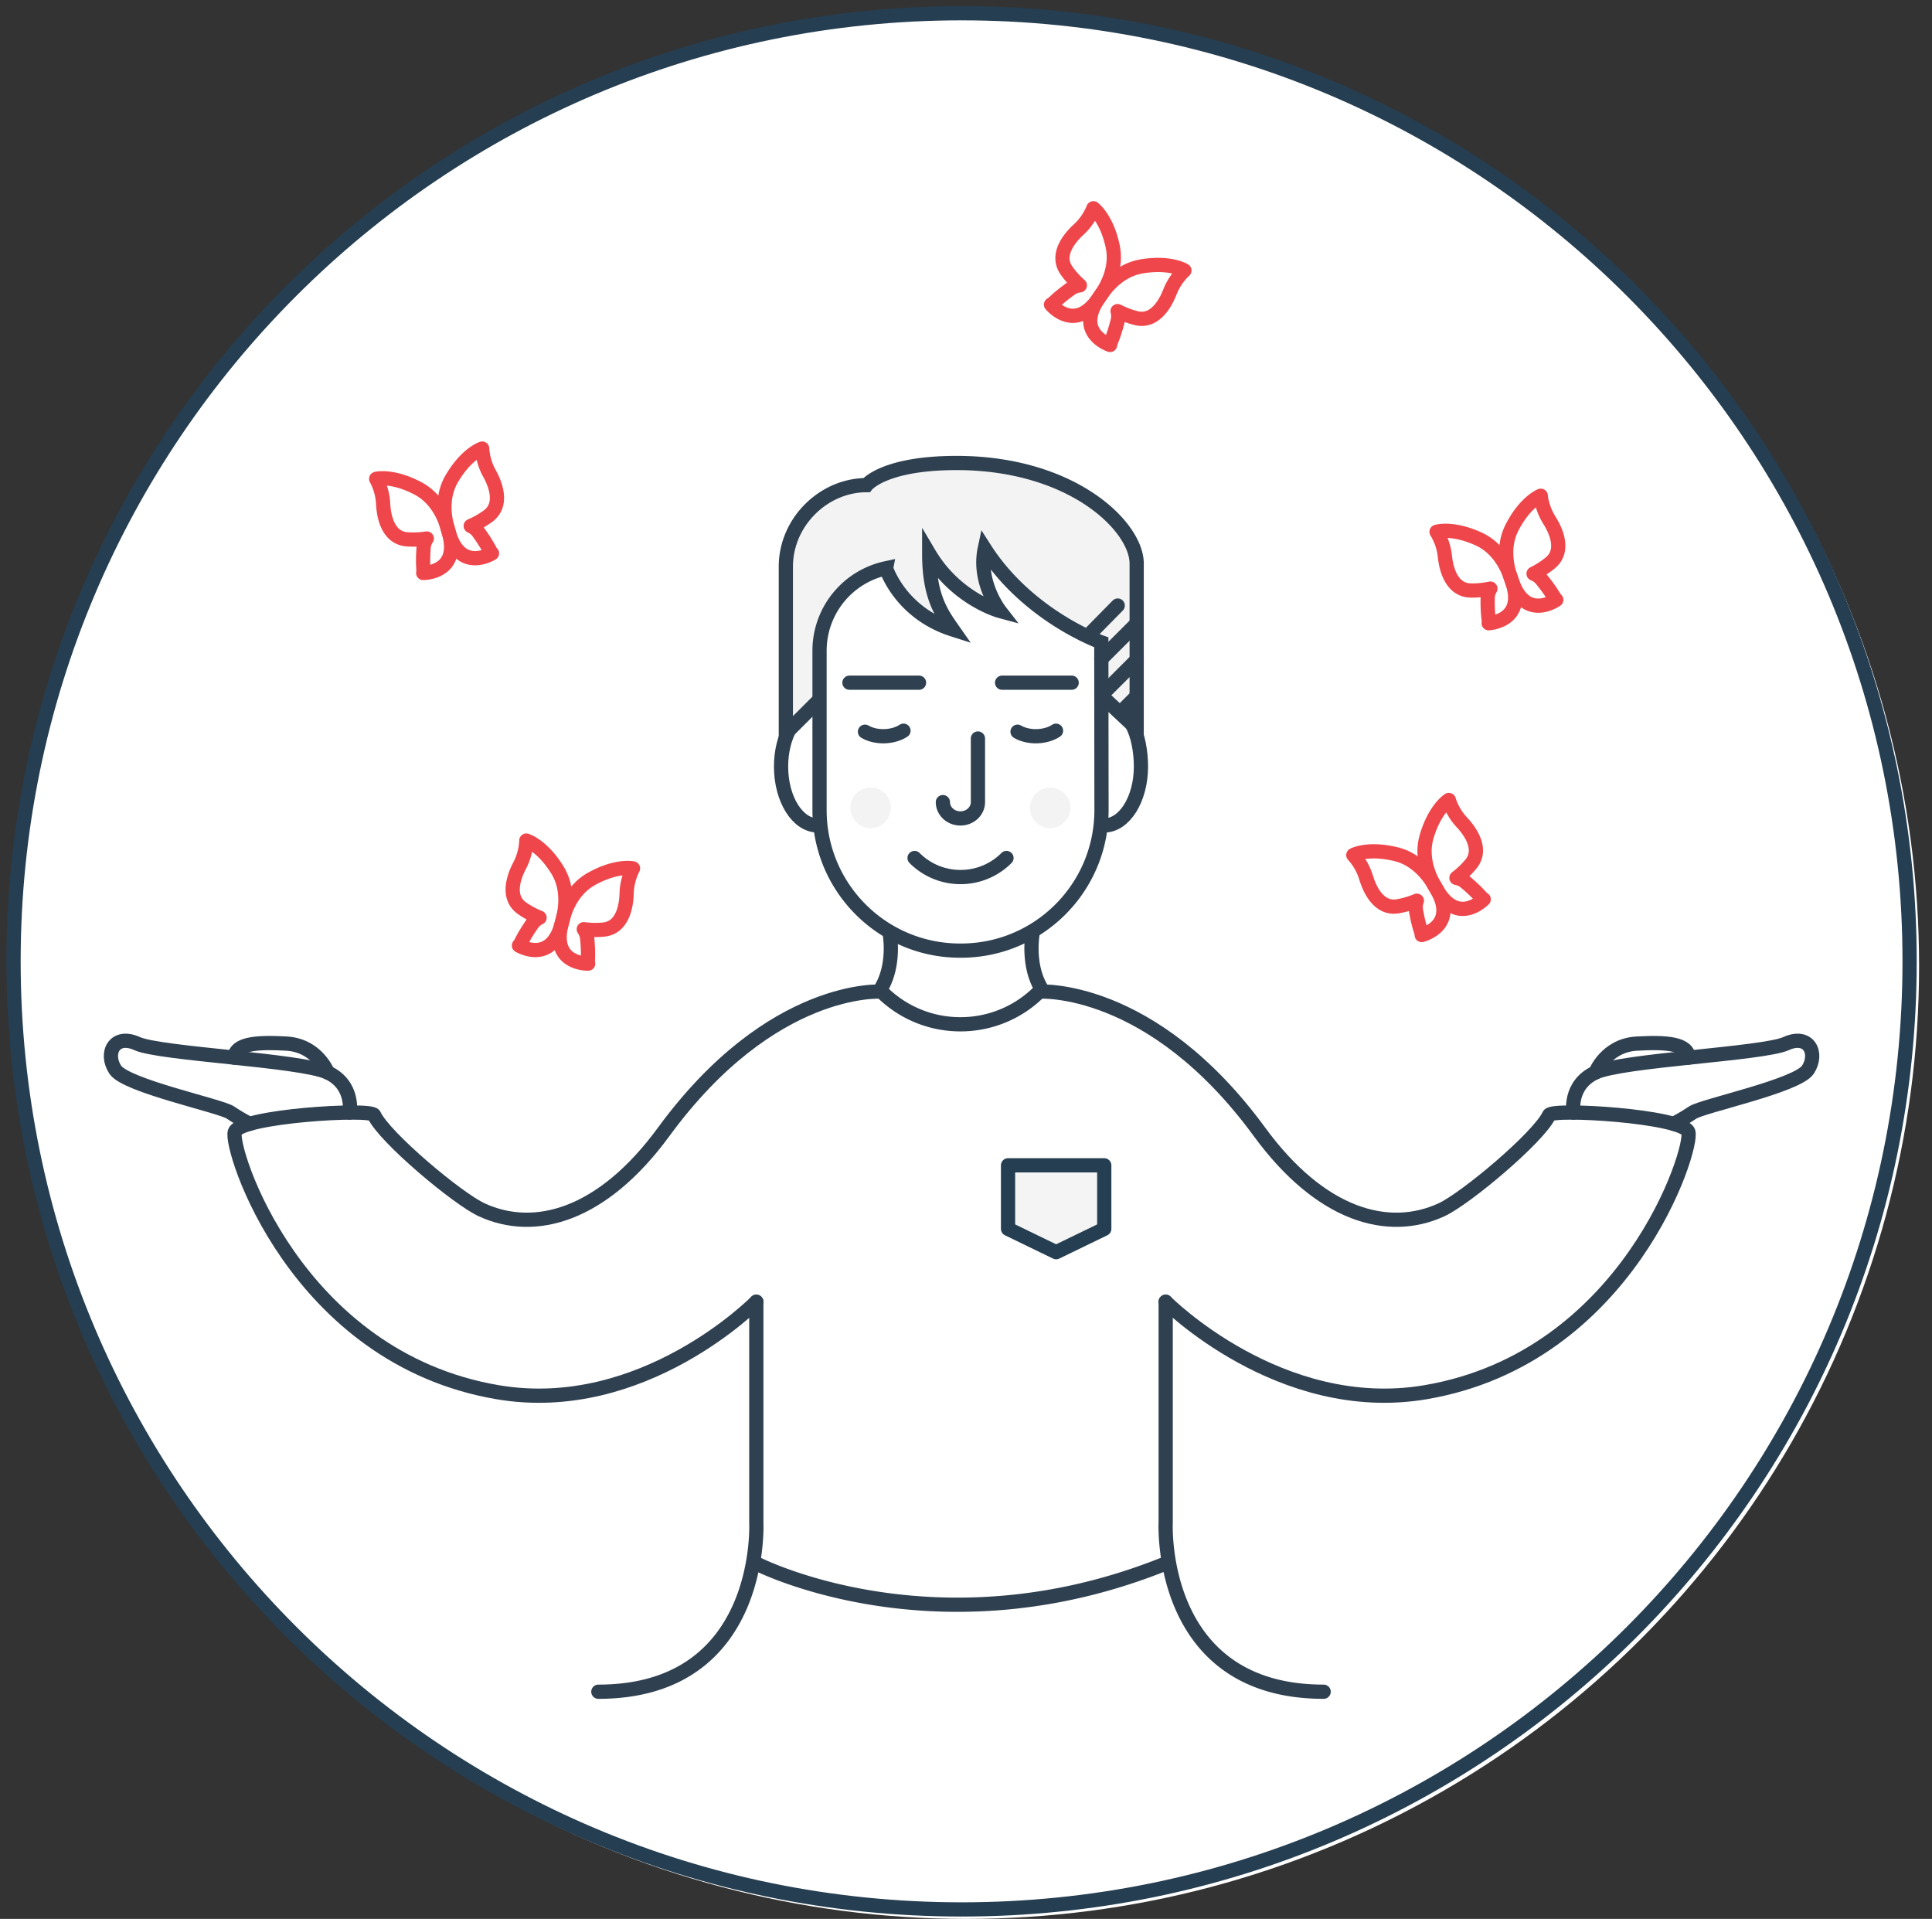 <svg xmlns="http://www.w3.org/2000/svg" width="146" height="145" viewBox="0 0 146 145">
    <rect x="0" y="0" width="146" height="145" fill="#333333" stroke="none"/>
    <g fill="none" fill-rule="evenodd" transform="translate(1.024 1)">
        <circle cx="72" cy="72" r="72" fill="#FFF"/>
        <path stroke="#253E51" stroke-linecap="round" stroke-linejoin="round" stroke-width="1.075" d="M143.284 71.642c0 39.567-32.075 71.642-71.642 71.642C32.075 143.284 0 111.209 0 71.642 0 32.075 32.075 0 71.642 0c39.567 0 71.642 32.075 71.642 71.642z"/>
        <path stroke="#2F4050" stroke-linecap="round" stroke-width="1.075" d="M77.517 73.929s8.457-.577 16.637 10.599c4.63 6.327 9.73 7.738 13.745 5.893 1.842-.846 7.363-5.487 8.138-7.161.243-.527 10.09.074 10.524 1.268.434 1.193-4.557 17.069-19.855 19.673-10.995 1.871-19.64-6.836-19.64-6.836"/>
        <path stroke="#2F4050" stroke-linecap="round" stroke-width="1.075" d="M117.88 83.07s-.36-2.088 1.665-3.029c2.025-.94 12.658-1.397 14.395-2.18 1.735-.785 2.458.734 1.663 1.963-.796 1.23-7.95 2.729-8.713 3.245-.763.517-1.446.852-1.446.852"/>
        <path stroke="#2F4050" stroke-linecap="round" stroke-width="1.075" d="M119.545 80.041s.795-2.048 3.11-2.181 3.885.011 3.932 1.06M65.59 73.929s-8.28-.577-16.46 10.599c-4.631 6.327-9.731 7.738-13.745 5.893-1.842-.846-7.364-5.487-8.138-7.161-.244-.527-10.09.074-10.524 1.268-.434 1.193 4.556 17.069 19.855 19.673 10.994 1.871 19.552-6.836 19.552-6.836"/>
        <path stroke="#2F4050" stroke-linecap="round" stroke-width="1.075" d="M25.403 83.07s.36-2.088-1.665-3.029c-2.025-.94-12.658-1.397-14.394-2.18-1.736-.785-2.46.734-1.663 1.963.796 1.23 7.949 2.729 8.712 3.245.763.517 1.446.852 1.446.852"/>
        <path stroke="#2F4050" stroke-linecap="round" stroke-width="1.075" d="M23.739 80.041s-.796-2.048-3.11-2.181c-2.315-.133-3.886.011-3.933 1.06M87.066 97.365v16.665s-.65 12.803 11.936 12.803M56.13 97.365v16.665s.65 12.803-11.936 12.803M56.13 117.145s13.575 7.008 30.936 0M77.517 73.929a8.403 8.403 0 0 1-5.964 2.47 8.402 8.402 0 0 1-5.963-2.47"/>
        <path fill="#F3F3F3" d="M71.358 34.103c-3.807.246-7.472 1.59-7.472 1.59-3.224 0-5.374 3.466-5.515 6.413-.152 3.143 0 12.587 0 12.587l2.413-2.413.124-3.827c0-1.461-.087-4.553 4.981-6.544.573 1.336 2.86 4.467 4.77 4.532.57.02-1.002-1.193-1.526-5.772 2.241 2.91 4.713 4.083 5.342 4.436l-1.193-4.865c2.672 3.434 5.438 5.724 8.871 7.298l.126 4.266 2.603 2.35V41.866c0-2.793-3.348-5.219-6.91-6.745 0 0-2.671-1.272-6.614-1.018"/>
        <path stroke="#2F4050" stroke-linecap="round" stroke-width="1.075" d="M63.168 50.587h5.258M74.703 50.587h5.258"/>
        <path fill="#F3F3F3" d="M66.296 60.043a1.53 1.53 0 1 1-3.06 0 1.53 1.53 0 0 1 3.06 0M79.871 60.043a1.53 1.53 0 1 1-3.06 0 1.53 1.53 0 0 1 3.06 0"/>
        <path stroke="#2F4050" stroke-linecap="round" stroke-width="1.075" d="M75.035 63.834a4.894 4.894 0 0 1-3.472 1.439 4.894 4.894 0 0 1-3.473-1.439M70.23 59.612c0 .68.592 1.232 1.323 1.232.732 0 1.325-.552 1.325-1.232v-4.807M77.016 69.499s-.456 2.365.664 4.217M66.204 69.499s.456 2.365-.664 4.217M60.776 51.995l-2.414 2.414V41.82c0-3.393 2.873-6.16 6.097-6.16 0 0 1.29-1.669 6.772-1.675 8.776-.01 13.643 4.803 13.643 7.596v12.484l-2.5-2.341"/>
        <path stroke="#2F4050" stroke-width="1.075" d="M60.772 61.373c-1.531 0-2.772-1.992-2.772-4.449 0-1.14.267-2.18.706-2.968M82.424 61.373c1.531 0 2.773-1.992 2.773-4.449 0-1.14-.225-2.371-.664-3.159"/>
        <path stroke="#2F4050" stroke-linecap="round" stroke-width="1.075" d="M75.87 54.29c.377.224.895.356 1.464.342.568-.015 1.078-.173 1.445-.417M64.342 54.29c.378.224.896.356 1.465.342.568-.015 1.078-.173 1.445-.417"/>
        <path stroke="#2F4050" stroke-width="1.075" d="M65.934 41.94a6.374 6.374 0 0 0-5.026 6.228v12.048c0 5.864 4.753 10.617 10.617 10.617h.074c5.864 0 10.617-4.753 10.617-10.617l-.015-12.679s-5.533-1.955-8.807-7.074c-.541 2.544 1.144 4.706 1.144 4.706s-3.307-.89-5.342-4.325c0 3.18.89 4.452 1.781 5.724-3.99-1.272-5.043-4.627-5.043-4.627z"/>
        <path stroke="#2F4050" stroke-linecap="round" stroke-width="1.075" d="M81.196 47.04l2.246-2.282M82.199 48.794l2.676-2.675M82.386 51.355l2.489-2.489M83.83 52.659l1.045-1.046"/>
        <path fill="#F4F4F4" d="M82.424 91.858l-3.636 1.763-3.635-1.763v-4.802h7.271z"/>
        <path stroke="#253E51" stroke-linecap="round" stroke-linejoin="round" stroke-width="1.075" d="M82.424 91.858l-3.636 1.763-3.635-1.763v-4.802h7.271z"/>
        <path stroke="#EF464B" stroke-linecap="round" stroke-linejoin="round" stroke-width="1.075" d="M107.336 65.84l.22.382c1.597 2.771-1.143 3.432-1.143 3.432.002-.258-.185-.47-.427-1.828a1.449 1.449 0 0 1 .061-.765 6.542 6.542 0 0 1-1.45.423c-1.67.273-2.287-1.852-2.402-2.222a4.439 4.439 0 0 0-.95-1.65s1.091-.589 3.231-.065c1.568.383 2.482 1.646 2.86 2.293z"/>
        <path stroke="#EF464B" stroke-linecap="round" stroke-linejoin="round" stroke-width="1.075" d="M107.336 65.84l.22.382c1.597 2.771 3.542.732 3.542.732-.224-.128-.315-.396-1.367-1.285a1.45 1.45 0 0 0-.693-.332c.366-.278.75-.625 1.093-1.042 1.074-1.308-.454-2.908-.717-3.193-.712-.77-.951-1.65-.951-1.65s-1.057.65-1.677 2.764c-.454 1.549.179 2.973.55 3.624zM113.099 42.521l.144.416c1.047 3.023-1.769 3.155-1.769 3.155.05-.253-.093-.497-.075-1.874.003-.293.082-.538.204-.741-.45.094-.964.157-1.504.142-1.691-.046-1.898-2.25-1.94-2.634a4.441 4.441 0 0 0-.623-1.8s1.183-.372 3.186.545c1.467.672 2.128 2.084 2.377 2.791z"/>
        <path stroke="#EF464B" stroke-linecap="round" stroke-linejoin="round" stroke-width="1.075" d="M113.099 42.521l.144.416c1.047 3.023 3.34 1.387 3.34 1.387-.195-.168-.233-.448-1.1-1.52a1.454 1.454 0 0 0-.617-.456 6.553 6.553 0 0 0 1.27-.818c1.3-1.082.1-2.941-.104-3.27-.553-.891-.623-1.8-.623-1.8s-1.161.439-2.168 2.398c-.738 1.435-.384 2.954-.142 3.663zM41.527 68.38l-.111.425c-.808 3.095-3.223 1.643-3.223 1.643.182-.182.199-.465.978-1.601.165-.241.366-.401.58-.503a6.559 6.559 0 0 1-1.33-.716c-1.38-.977-.329-2.925-.151-3.269.482-.93.48-1.842.48-1.842s1.192.347 2.348 2.221c.848 1.374.614 2.915.429 3.641z"/>
        <path stroke="#EF464B" stroke-linecap="round" stroke-linejoin="round" stroke-width="1.075" d="M41.527 68.38l-.111.425c-.808 3.095 2.008 3.008 2.008 3.008-.069-.248.055-.503-.07-1.875a1.458 1.458 0 0 0-.261-.723c.455.059.973.082 1.51.025 1.682-.178 1.716-2.39 1.729-2.778.034-1.048.48-1.843.48-1.843s-1.209-.278-3.134.792c-1.41.785-1.959 2.244-2.151 2.968zM32.774 38.819l.121.423c.88 3.077-1.939 3.054-1.939 3.054.064-.25-.065-.502.028-1.877a1.45 1.45 0 0 1 .244-.727c-.454.068-.97.103-1.51.059-1.685-.14-1.77-2.35-1.792-2.737-.058-1.047-.523-1.83-.523-1.83s1.202-.308 3.152.718c1.428.751 2.01 2.198 2.22 2.917z"/>
        <path stroke="#EF464B" stroke-linecap="round" stroke-linejoin="round" stroke-width="1.075" d="M32.774 38.819l.121.423c.88 3.077 3.26 1.569 3.26 1.569-.186-.179-.21-.461-1.015-1.579a1.452 1.452 0 0 0-.592-.489 6.565 6.565 0 0 0 1.313-.746c1.358-1.01.263-2.932.076-3.272-.503-.92-.523-1.83-.523-1.83s-1.182.373-2.296 2.275c-.816 1.392-.546 2.928-.344 3.649zM82.238 21.193l-.249.364c-1.804 2.642-3.587.46-3.587.46.232-.11.343-.37 1.461-1.177a1.45 1.45 0 0 1 .716-.278c-.343-.306-.7-.68-1.01-1.123-.971-1.386.675-2.864.959-3.128.768-.714 1.074-1.572 1.074-1.572s1.004.728 1.46 2.882c.336 1.58-.405 2.951-.824 3.572z"/>
        <path stroke="#EF464B" stroke-linecap="round" stroke-linejoin="round" stroke-width="1.075" d="M82.238 21.193l-.249.364c-1.804 2.642.877 3.51.877 3.51.019-.258.222-.456.566-1.79.073-.283.062-.54-.002-.768.41.208.888.405 1.414.533 1.643.399 2.422-1.672 2.564-2.033.386-.975 1.074-1.572 1.074-1.572s-1.044-.67-3.217-.312c-1.593.262-2.601 1.452-3.027 2.068z"/>
    </g>
</svg>
